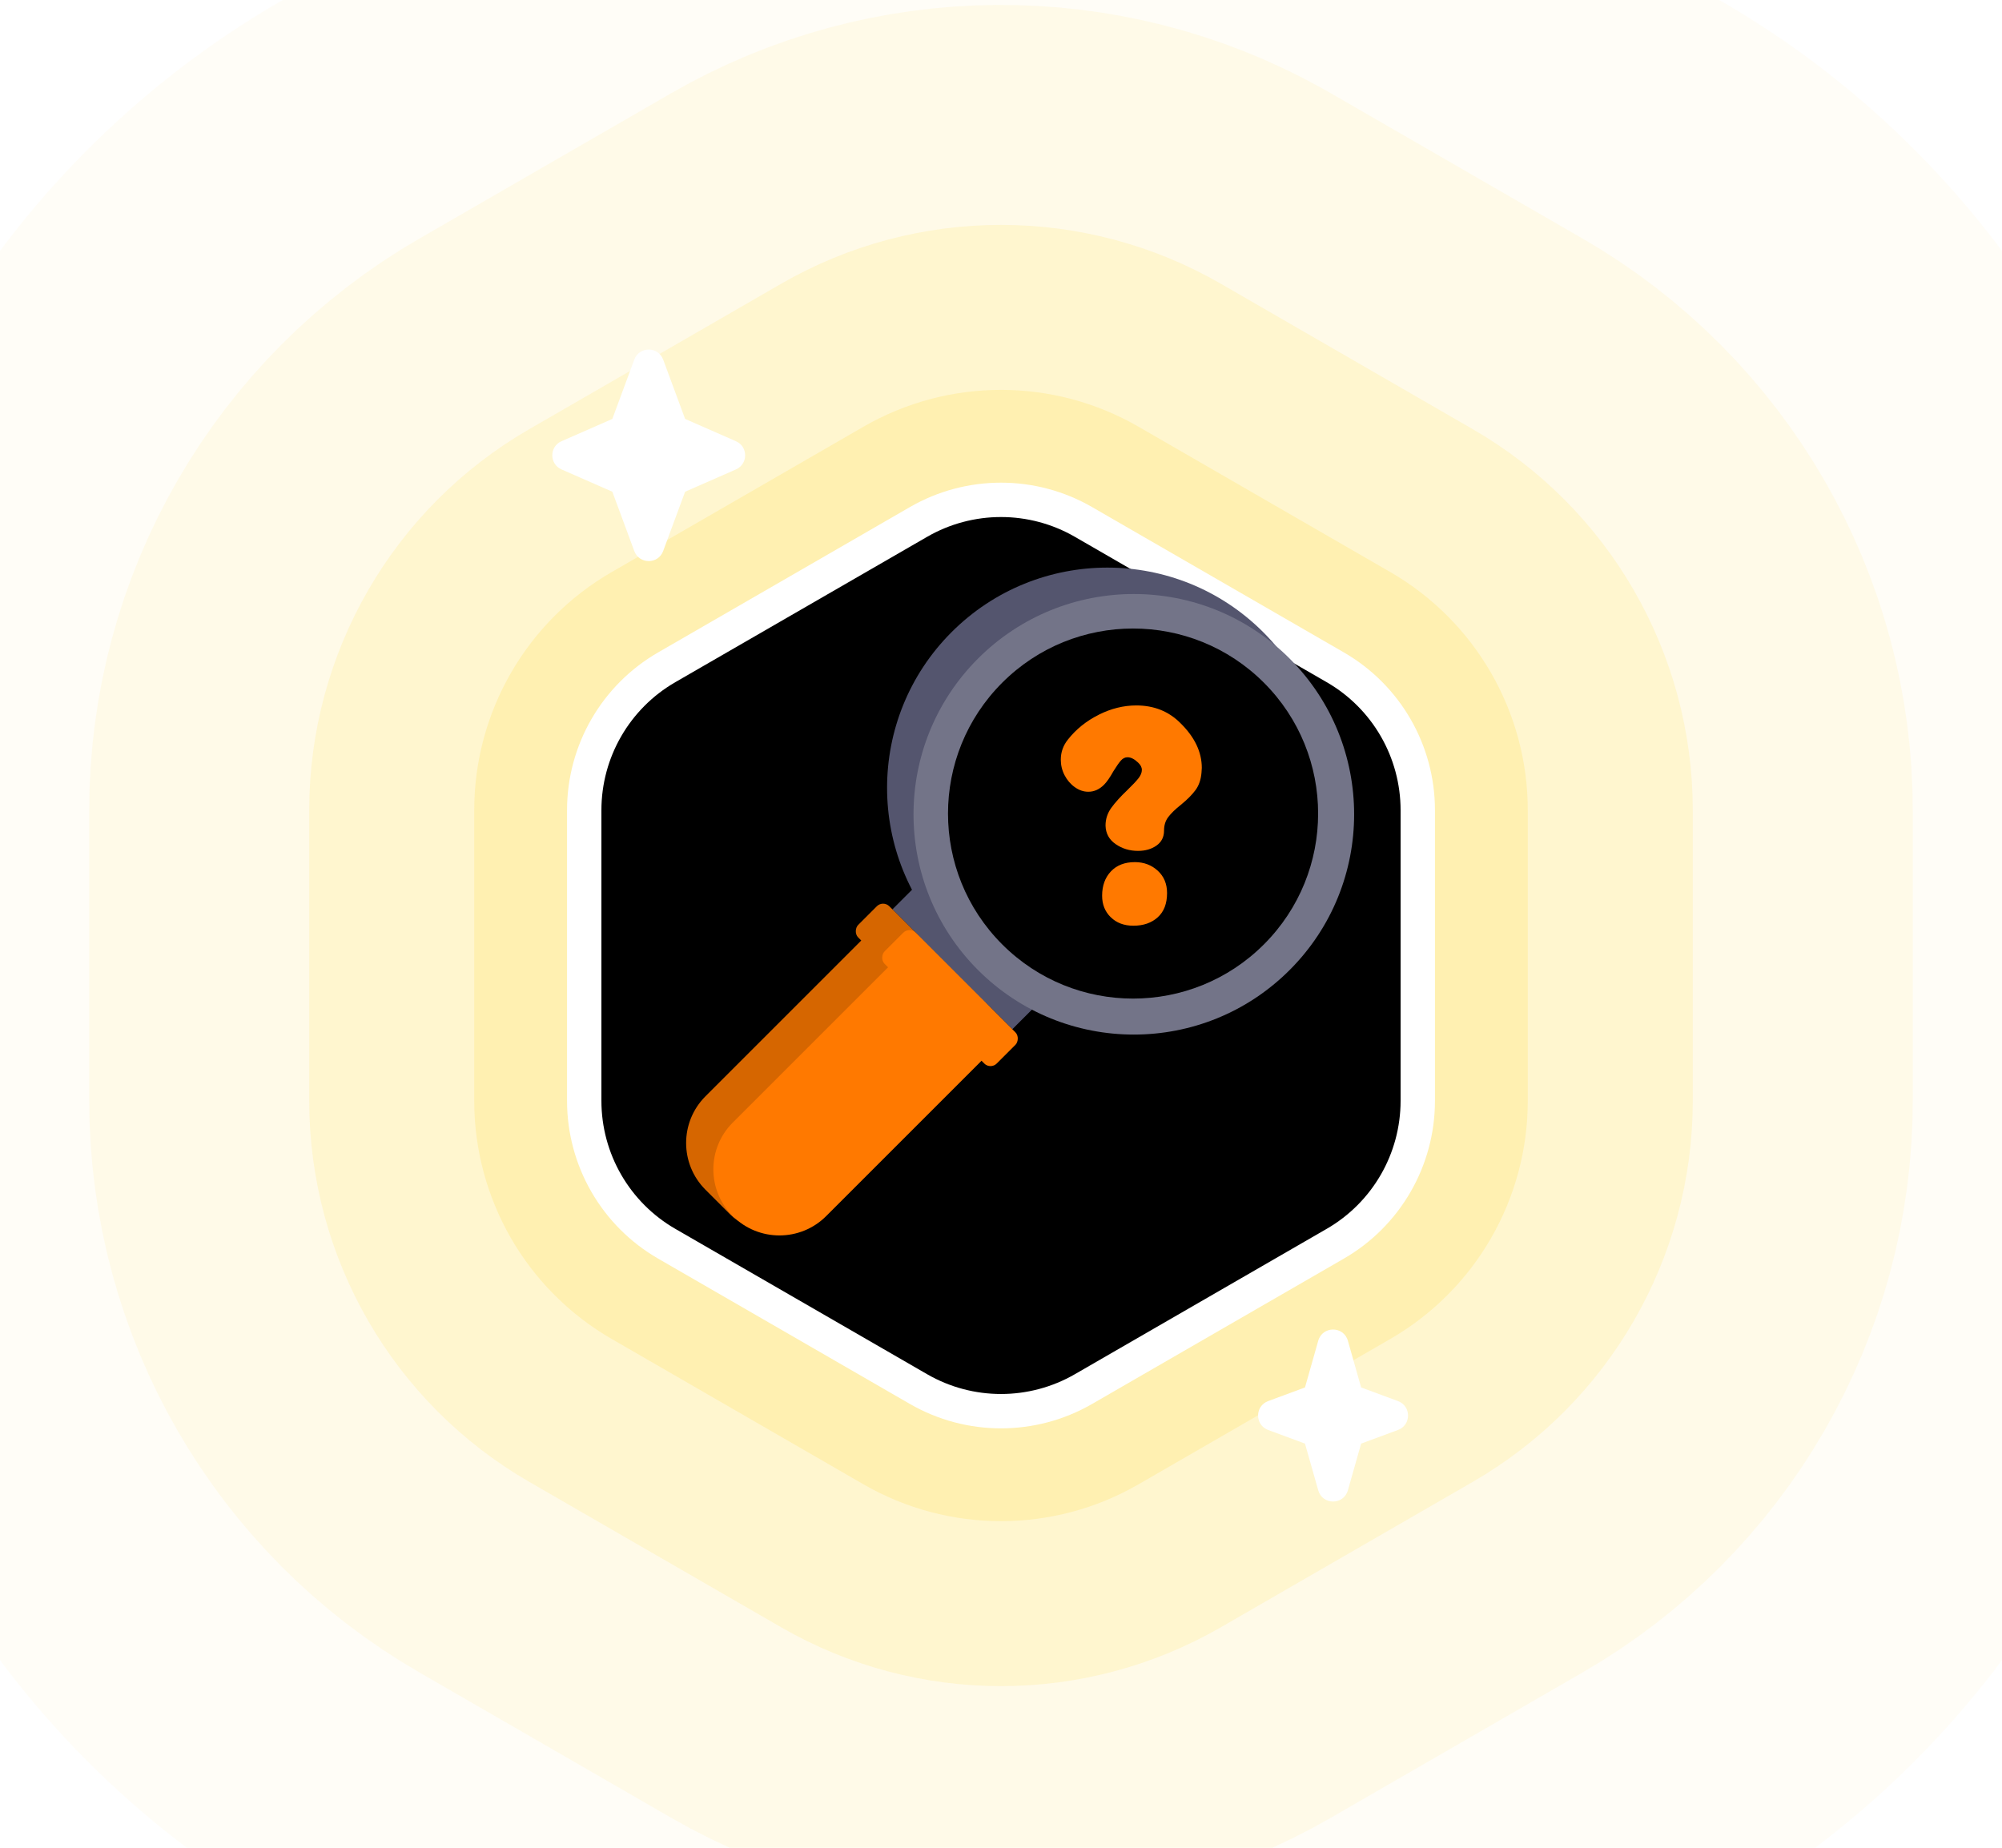 <svg width="208" height="192" viewBox="0 0 208 192" fill="none" xmlns="http://www.w3.org/2000/svg">
<g clip-path="url(#clip0_82_2730)">
<path d="M76.261 19.125C93.51 9.545 114.49 9.545 131.739 19.125L132.571 19.595L158.729 34.698C176.41 44.905 187.302 63.77 187.302 84.185V114.39C187.302 134.805 176.41 153.67 158.729 163.877L132.571 178.98C114.891 189.187 93.109 189.187 75.429 178.98L49.27 163.877C31.59 153.67 20.698 134.805 20.698 114.39V84.185C20.698 63.77 31.59 44.905 49.27 34.698L75.429 19.595L76.261 19.125Z" stroke="#FFEB99" stroke-opacity="0.08" stroke-width="80"/>
<path d="M82.571 31.967C95.624 24.431 111.659 24.313 124.805 31.614L125.429 31.967L151.587 47.07C164.847 54.725 173.016 68.874 173.016 84.185V114.39C173.016 129.702 164.847 143.85 151.587 151.505L125.429 166.608C112.169 174.264 95.831 174.264 82.571 166.608L56.413 151.505C43.153 143.85 34.984 129.702 34.984 114.39V84.185C34.984 68.874 43.153 54.725 56.413 47.07L82.571 31.967Z" stroke="#FFEB99" stroke-opacity="0.16" stroke-width="51.429"/>
<path d="M88.286 41.865C98.01 36.251 109.99 36.251 119.714 41.865L145.873 56.967C155.597 62.581 161.587 72.957 161.587 84.185V114.39C161.587 125.618 155.597 135.994 145.873 141.608L119.714 156.71C109.99 162.324 98.01 162.324 88.286 156.71L62.127 141.608C52.403 135.994 46.413 125.618 46.413 114.39V84.185C46.413 72.957 52.403 62.581 62.127 56.967L88.286 41.865Z" stroke="#FFEB99" stroke-opacity="0.32" stroke-width="28.571"/>
<path d="M92.571 49.288C99.643 45.205 108.357 45.205 115.429 49.288L141.587 64.39C148.659 68.473 153.016 76.019 153.016 84.185V114.39C153.016 122.556 148.659 130.102 141.587 134.185L115.429 149.288C108.357 153.371 99.643 153.371 92.571 149.288L66.413 134.185C59.341 130.102 54.984 122.556 54.984 114.39V84.185C54.984 76.019 59.341 68.473 66.413 64.39L92.571 49.288Z" stroke="#FFEB99" stroke-opacity="0.56" stroke-width="11.429"/>
<path d="M95.429 54.236C100.733 51.174 107.267 51.174 112.571 54.236L138.73 69.339C144.034 72.401 147.301 78.061 147.301 84.185V114.39C147.301 120.515 144.034 126.174 138.73 129.236L112.571 144.339C107.267 147.401 100.733 147.401 95.429 144.339L69.27 129.236C63.966 126.174 60.699 120.515 60.699 114.39V84.185C60.699 78.061 63.966 72.401 69.27 69.339L95.429 54.236Z" fill="black" stroke="white" stroke-width="3.571"/>
<path d="M89.805 97.405L100.163 107.763L81.713 126.214C80.104 127.823 77.495 127.823 75.886 126.214L73.297 123.624C70.615 120.943 70.615 116.595 73.297 113.914L89.805 97.405Z" fill="#D66600"/>
<rect x="99.192" y="88.018" width="13.733" height="9.156" transform="rotate(45 99.192 88.018)" fill="#54556E"/>
<rect x="91.748" y="93.521" width="16.48" height="4.578" rx="0.916" transform="rotate(45 91.748 93.521)" fill="#D66600"/>
<circle cx="115.053" cy="81.868" r="22.889" transform="rotate(45 115.053 81.868)" fill="#54556E"/>
<circle cx="115.053" cy="81.868" r="18.311" transform="rotate(45 115.053 81.868)" fill="#54556E" stroke="#54556E" stroke-width="0.916"/>
<path d="M92.635 100.143L102.346 109.854L85.837 126.363C83.156 129.044 78.808 129.044 76.126 126.363C73.445 123.681 73.445 119.334 76.126 116.652L92.635 100.143Z" fill="#FF7900"/>
<rect x="101.938" y="90.765" width="13.733" height="9.156" transform="rotate(45 101.938 90.765)" fill="#54556E"/>
<rect x="94.494" y="96.267" width="16.48" height="4.578" rx="0.916" transform="rotate(45 94.494 96.267)" fill="#FF7900"/>
<circle cx="117.8" cy="84.614" r="22.889" transform="rotate(45 117.8 84.614)" fill="#737488"/>
<ellipse cx="117.721" cy="84.536" rx="19.227" ry="19.227" transform="rotate(45 117.721 84.536)" fill="black"/>
<path d="M114.151 74.269C115.436 73.624 116.74 73.302 118.055 73.302C119.899 73.302 121.428 73.916 122.643 75.139C124.122 76.589 124.862 78.139 124.862 79.79L124.832 80.278C124.772 81.012 124.562 81.621 124.207 82.1C123.852 82.578 123.353 83.086 122.703 83.614C122.113 84.082 121.673 84.51 121.378 84.898C121.084 85.285 120.939 85.753 120.939 86.307C120.939 86.981 120.674 87.5 120.149 87.867C119.624 88.234 118.984 88.416 118.235 88.416C117.365 88.416 116.59 88.184 115.911 87.711C115.231 87.243 114.881 86.599 114.861 85.783C114.861 85.109 115.061 84.5 115.456 83.947C115.851 83.398 116.416 82.774 117.145 82.079C117.65 81.591 118.025 81.194 118.27 80.887C118.515 80.58 118.635 80.283 118.635 80.001C118.635 79.734 118.505 79.483 118.24 79.236C117.855 78.868 117.49 78.687 117.145 78.687C116.88 78.687 116.65 78.803 116.446 79.04C116.241 79.276 115.991 79.638 115.686 80.127C115.321 80.781 114.996 81.249 114.711 81.536C114.226 82.024 113.677 82.271 113.072 82.271C112.587 82.271 112.117 82.115 111.673 81.797C111.228 81.481 110.873 81.068 110.608 80.559C110.343 80.051 110.213 79.508 110.213 78.939C110.213 78.164 110.458 77.469 110.943 76.86C111.792 75.778 112.862 74.918 114.151 74.274V74.269ZM115.401 95.31C114.801 94.722 114.506 93.977 114.506 93.076C114.506 92.034 114.811 91.194 115.416 90.549C116.026 89.905 116.855 89.583 117.91 89.583C118.84 89.583 119.634 89.88 120.279 90.469C120.929 91.063 121.253 91.838 121.253 92.794C121.253 93.896 120.929 94.737 120.279 95.32C119.629 95.904 118.79 96.191 117.755 96.191C116.78 96.191 115.996 95.894 115.401 95.305V95.31Z" fill="#FF7900"/>
<g filter="url(#filter0_d_82_2730)">
<path d="M65.899 36.568C66.415 35.175 68.385 35.175 68.901 36.568L71.181 42.731L76.46 45.047C77.737 45.607 77.737 47.418 76.46 47.978L71.181 50.294L68.901 56.457C68.385 57.85 66.415 57.85 65.899 56.457L63.619 50.294L58.34 47.978C57.063 47.418 57.063 45.607 58.34 45.047L63.619 42.731L65.899 36.568Z" fill="white"/>
</g>
<g filter="url(#filter1_d_82_2730)">
<path d="M136.961 138.514C137.401 136.963 139.599 136.963 140.039 138.514L141.417 143.37L145.245 144.787C146.638 145.302 146.638 147.273 145.245 147.788L141.417 149.204L140.039 154.061C139.599 155.612 137.401 155.612 136.961 154.061L135.583 149.204L131.755 147.788C130.362 147.273 130.362 145.302 131.755 144.787L135.583 143.37L136.961 138.514Z" fill="white"/>
</g>
</g>
<defs>
<filter id="filter0_d_82_2730" x="55.783" y="34.723" width="23.235" height="25.179" filterUnits="userSpaceOnUse" color-interpolation-filters="sRGB">
<feFlood flood-opacity="0" result="BackgroundImageFix"/>
<feColorMatrix in="SourceAlpha" type="matrix" values="0 0 0 0 0 0 0 0 0 0 0 0 0 0 0 0 0 0 127 0" result="hardAlpha"/>
<feOffset dy="0.8"/>
<feGaussianBlur stdDeviation="0.8"/>
<feComposite in2="hardAlpha" operator="out"/>
<feColorMatrix type="matrix" values="0 0 0 0 0.761 0 0 0 0 0.608 0 0 0 0 0 0 0 0 0.24 0"/>
<feBlend mode="normal" in2="BackgroundImageFix" result="effect1_dropShadow_82_2730"/>
<feBlend mode="normal" in="SourceGraphic" in2="effect1_dropShadow_82_2730" result="shape"/>
</filter>
<filter id="filter1_d_82_2730" x="129.111" y="136.55" width="18.779" height="21.074" filterUnits="userSpaceOnUse" color-interpolation-filters="sRGB">
<feFlood flood-opacity="0" result="BackgroundImageFix"/>
<feColorMatrix in="SourceAlpha" type="matrix" values="0 0 0 0 0 0 0 0 0 0 0 0 0 0 0 0 0 0 127 0" result="hardAlpha"/>
<feOffset dy="0.8"/>
<feGaussianBlur stdDeviation="0.8"/>
<feComposite in2="hardAlpha" operator="out"/>
<feColorMatrix type="matrix" values="0 0 0 0 0.761 0 0 0 0 0.608 0 0 0 0 0 0 0 0 0.24 0"/>
<feBlend mode="normal" in2="BackgroundImageFix" result="effect1_dropShadow_82_2730"/>
<feBlend mode="normal" in="SourceGraphic" in2="effect1_dropShadow_82_2730" result="shape"/>
</filter>
<clipPath id="clip0_82_2730">
<rect width="208" height="192" fill="white"/>
</clipPath>
</defs>
</svg>
